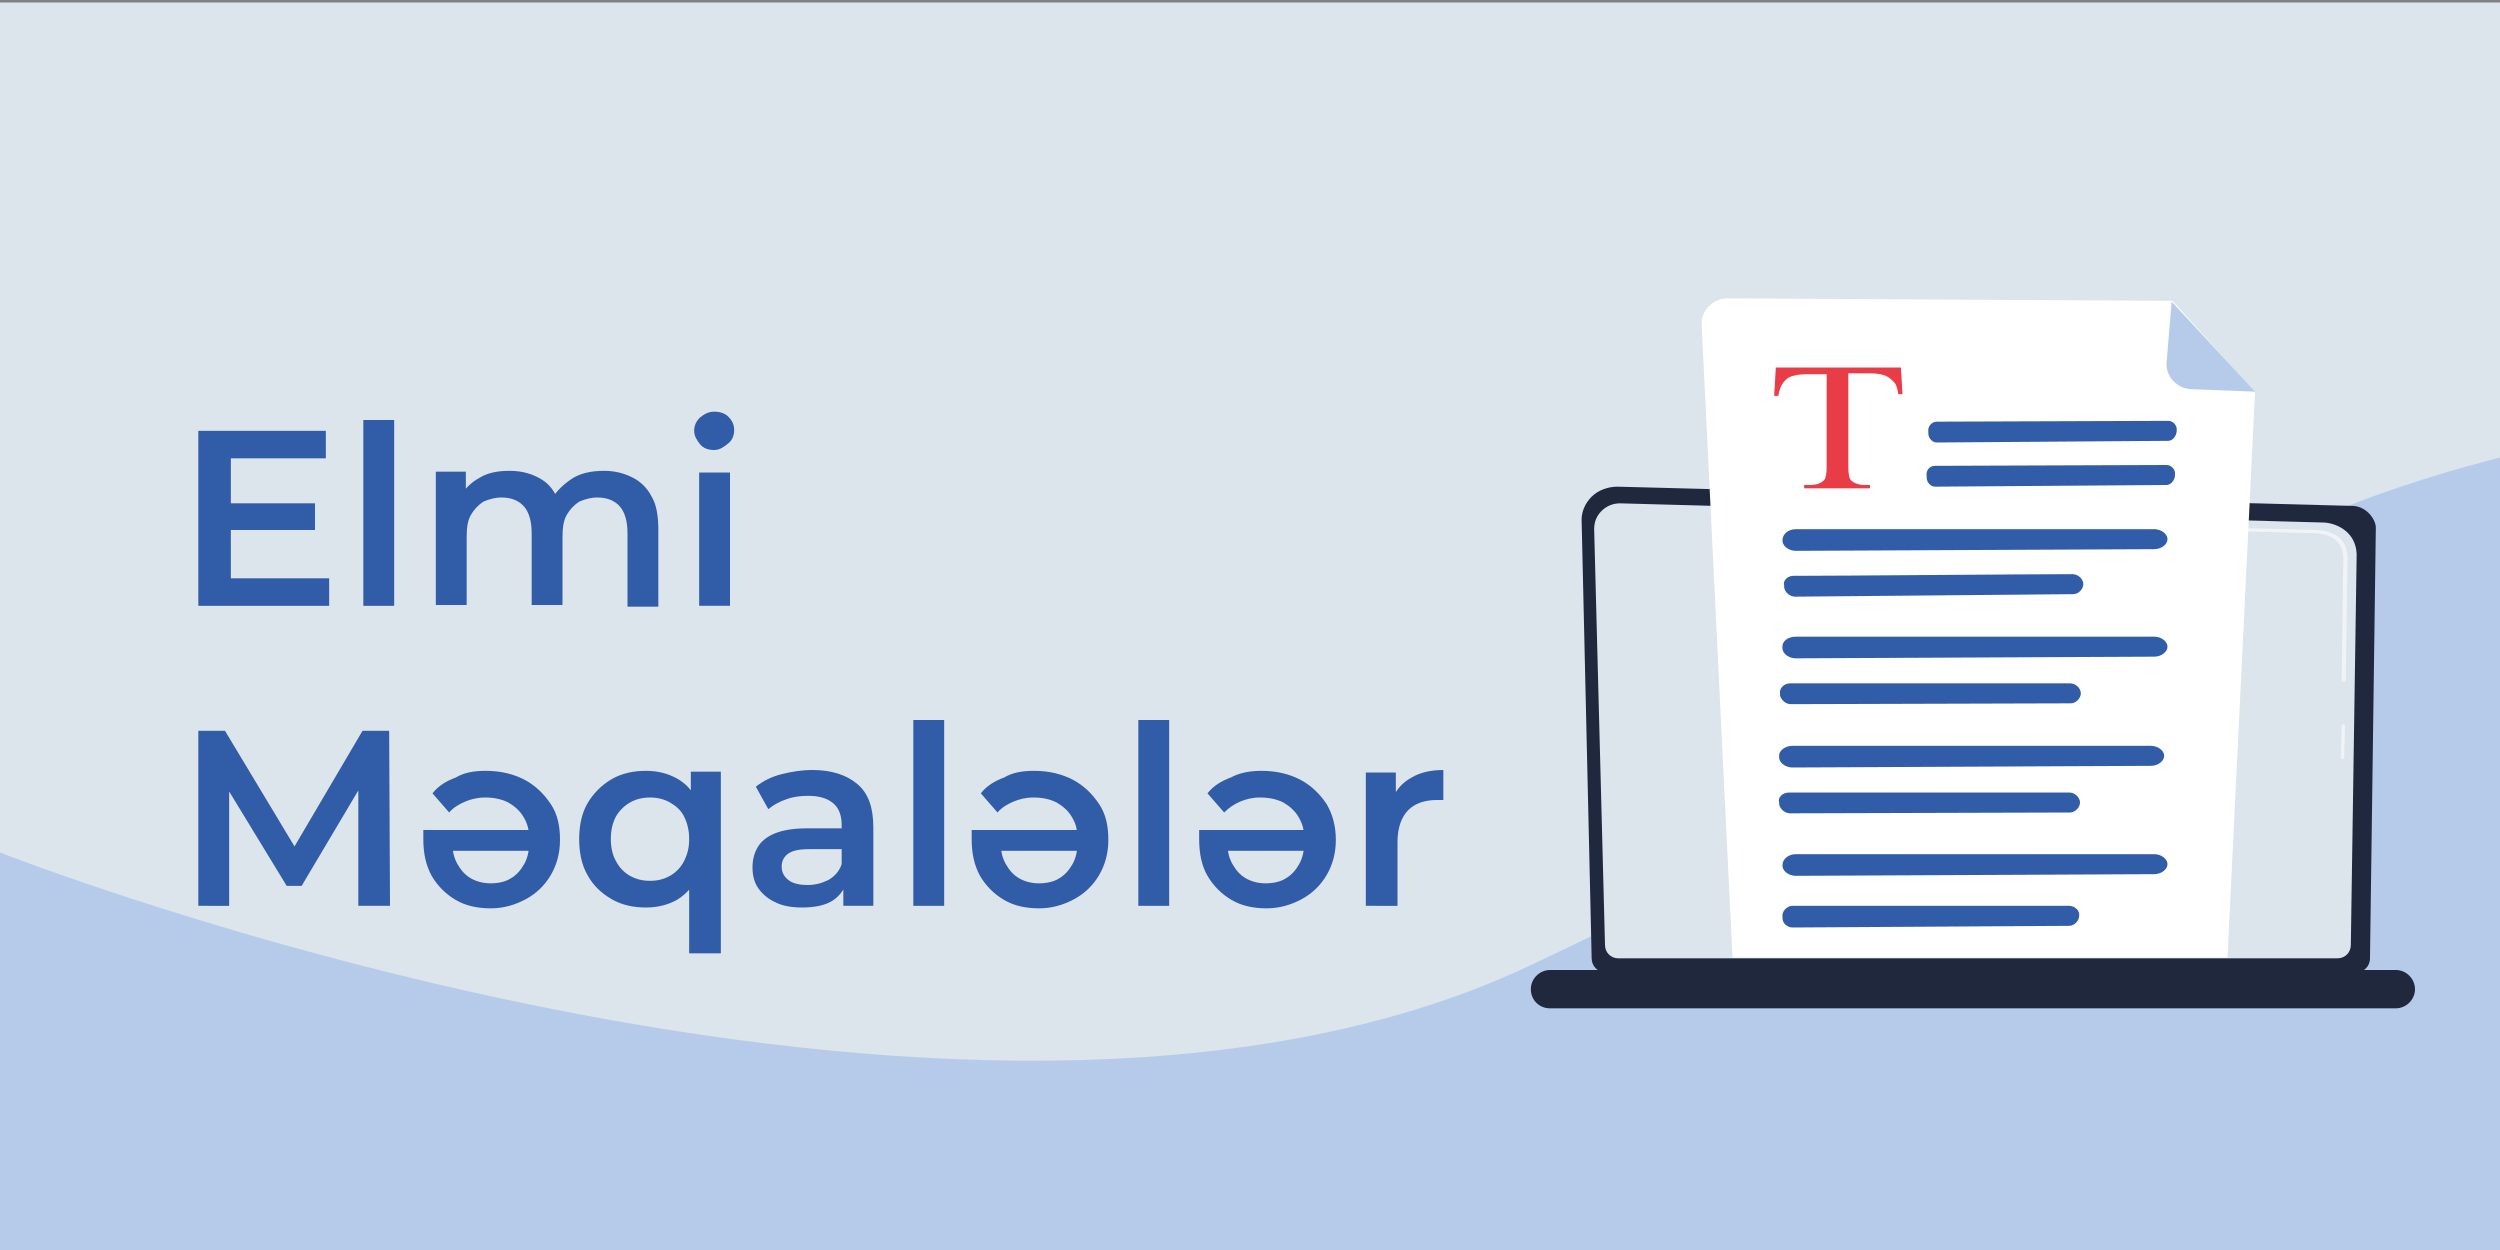 <?xml version="1.0" encoding="utf-8"?>
<!-- Generator: Adobe Illustrator 24.3.0, SVG Export Plug-In . SVG Version: 6.00 Build 0)  -->
<svg version="1.1" id="Layer_1" xmlns="http://www.w3.org/2000/svg" xmlns:xlink="http://www.w3.org/1999/xlink" x="0px" y="0px"
	 viewBox="0 0 300 150" style="enable-background:new 0 0 300 150;" xml:space="preserve">
<rect x="0" y="0" width="300" height="150" fill="#808080" stroke="none"/>
<style type="text/css">
	.st0{fill:#DCE4EC;}
	.st1{fill:#B6CBEA;}
	.st2{fill:#20283E;}
	.st3{opacity:0.6;}
	.st4{fill:#FFFFFF;}
	.st5{fill:#315CA7;}
	.st6{opacity:0.78;}
	.st7{fill:#E20613;}
</style>
<rect y="0.3" class="st0" width="300" height="150"/>
<path class="st1" d="M0,102.3c0,0,115.5,45.5,183.3,13.7S254.9,66.5,300,54.9V150H0V102.3z"/>
<g>
	<g>
		<path class="st2" d="M191,115c0,0.9,0.7,1.7,1.7,1.7h90c0.9,0,1.7-0.7,1.7-1.7l0.7-51.7c0-0.9-1.1-2.7-3.1-2.6l-87.9-2.3
			c-1.1,0-2.3,0.4-3.1,1.2s-1.3,1.9-1.2,3.1L191,115z"/>
		<path class="st0" d="M192.6,113.4c0,0.9,0.7,1.6,1.6,1.6h86.3c0.9,0,1.6-0.7,1.6-1.6l0.7-46.9c-0.1-2.8-2.6-3.8-4.1-3.8l-84.3-2.3
			c-0.8,0-1.6,0.3-2.2,0.9c-0.6,0.6-0.9,1.3-0.9,2.2L192.6,113.4z"/>
		<g class="st3">
			<path class="st4" d="M281.1,91.1C281.1,91.1,281.1,91.1,281.1,91.1c-0.1,0-0.2-0.1-0.2-0.2l0.1-3.8c0-0.1,0.1-0.2,0.2-0.2
				c0,0,0,0,0,0c0.1,0,0.2,0.1,0.2,0.2l-0.1,3.8C281.3,91,281.2,91.1,281.1,91.1z"/>
			<path class="st4" d="M281.2,81.8C281.2,81.8,281.2,81.8,281.2,81.8c-0.1,0-0.2-0.1-0.2-0.2l0.2-14.6c0-0.9-0.3-1.6-0.8-2.1
				c-1-0.9-2.5-0.9-2.5-0.9L251,63.3c-0.1,0-0.2-0.1-0.2-0.2c0-0.1,0.1-0.2,0.2-0.2l26.9,0.7c0.2,0,1.8,0,2.9,1
				c0.6,0.6,0.9,1.4,0.9,2.4l-0.2,14.6C281.5,81.7,281.4,81.8,281.2,81.8z"/>
		</g>
		<path class="st2" d="M186,121h101.5c1.2,0,2.3-1,2.3-2.3v0c0-1.2-1-2.3-2.3-2.3H186c-1.2,0-2.3,1-2.3,2.3l0,0
			C183.7,120,184.7,121,186,121z"/>
	</g>
	<g>
		<path class="st4" d="M260.7,36.1l-53.4-0.3c-1.8,0-3.2,1.5-3.1,3.2l3.7,75.9h59.4l3.3-67.8L260.7,36.1z"/>
		<path class="st1" d="M262.9,46.7c-1.7-0.1-3.1-1.6-2.9-3.3l0.6-7.2L270.6,47L262.9,46.7z"/>
		<g>
			<g>
				<path class="st5" d="M232.4,50.6c4.8,0,23.2-0.1,27.8-0.1c0.6,0,1.1,0.6,1,1.2l0,0c0,0.6-0.5,1.2-1,1.2l-27.8,0.2
					c-0.5,0-1-0.5-1-1.1l0-0.2C231.3,51.2,231.8,50.6,232.4,50.6z"/>
			</g>
			<g>
				<path class="st5" d="M232.2,55.9c4.8,0,23.2-0.1,27.8-0.1c0.6,0,1.1,0.6,1,1.2l0,0c0,0.6-0.5,1.2-1,1.2l-27.8,0.2
					c-0.5,0-1-0.5-1-1.1l0-0.2C231.1,56.5,231.5,55.9,232.2,55.9z"/>
			</g>
			<g>
				<path class="st5" d="M215.5,63.5c7.4,0,35.8,0,43,0c0.9,0,1.6,0.6,1.6,1.2l0,0c0,0.6-0.7,1.2-1.6,1.2l-43,0.2
					c-0.8,0-1.5-0.5-1.6-1.1l0-0.2C213.9,64.1,214.6,63.5,215.5,63.5z"/>
			</g>
			<g>
				<path class="st5" d="M215.2,69.1c5.8,0,27.9-0.2,33.5-0.2c0.7,0,1.3,0.6,1.3,1.2l0,0c0,0.6-0.6,1.2-1.2,1.2l-33.4,0.3
					c-0.6,0-1.2-0.5-1.3-1.1l0-0.2C213.9,69.7,214.5,69.1,215.2,69.1z"/>
			</g>
			<g>
				<path class="st5" d="M215.5,76.4c7.4,0,35.8,0,43,0c0.9,0,1.6,0.6,1.6,1.2l0,0c0,0.6-0.7,1.2-1.6,1.2l-43,0.2
					c-0.8,0-1.5-0.5-1.6-1.1l0-0.2C213.8,77,214.5,76.4,215.5,76.4z"/>
			</g>
			<g>
				<path class="st5" d="M214.8,82c5.8,0,28,0,33.6,0c0.7,0,1.3,0.6,1.3,1.2l0,0c0,0.6-0.6,1.2-1.2,1.2l-33.6,0.1
					c-0.6,0-1.2-0.5-1.3-1.1l0-0.2C213.5,82.6,214.1,82,214.8,82z"/>
			</g>
			<g>
				<path class="st5" d="M215.1,89.5c7.4,0,35.8,0,43,0c0.9,0,1.6,0.6,1.6,1.2l0,0c0,0.6-0.7,1.2-1.6,1.2l-43,0.2
					c-0.8,0-1.5-0.5-1.6-1.1l0-0.2C213.4,90.1,214.2,89.5,215.1,89.5z"/>
			</g>
			<g>
				<path class="st5" d="M214.7,95.1c5.8,0,28,0,33.6,0c0.7,0,1.3,0.6,1.3,1.2l0,0c0,0.6-0.6,1.2-1.2,1.2l-33.6,0.1
					c-0.6,0-1.2-0.5-1.3-1.1l0-0.2C213.3,95.7,213.9,95.1,214.7,95.1z"/>
			</g>
			<path class="st5" d="M215.5,102.5c7.4,0,35.8,0,43,0c0.9,0,1.6,0.6,1.6,1.2l0,0c0,0.6-0.7,1.2-1.6,1.2l-43,0.2
				c-0.8,0-1.5-0.5-1.6-1.1l0-0.2C213.9,103.1,214.6,102.5,215.5,102.5z"/>
			<path class="st5" d="M215.1,108.7c5.7,0,27.7,0,33.2,0c0.7,0,1.3,0.6,1.2,1.2l0,0c0,0.6-0.6,1.2-1.2,1.2l-33.2,0.2
				c-0.6,0-1.2-0.5-1.2-1.1l0-0.2C213.8,109.4,214.4,108.7,215.1,108.7z"/>
		</g>
	</g>
</g>
<g class="st6">
	<path class="st7" d="M228.1,43.9l0.2,3.4h-0.5c-0.1-0.6-0.2-1-0.4-1.3c-0.3-0.4-0.7-0.7-1.1-0.9c-0.5-0.2-1.1-0.3-1.9-0.3h-2.6V56
		c0,0.9,0.1,1.5,0.4,1.7c0.3,0.3,0.9,0.5,1.6,0.5h0.6v0.4h-7.9v-0.4h0.7c0.8,0,1.3-0.2,1.7-0.6c0.2-0.2,0.3-0.8,0.3-1.6V44.9h-2.2
		c-0.9,0-1.5,0.1-1.8,0.2c-0.5,0.1-0.9,0.4-1.2,0.8c-0.3,0.4-0.5,0.9-0.6,1.6h-0.5l0.2-3.4H228.1z"/>
</g>
<g>
	<path class="st5" d="M27.7,69.4h11.8v3.3H23.8v-21h15.3V55H27.7V69.4z M27.4,60.4h10.4v3.2H27.4V60.4z"/>
	<path class="st5" d="M43.6,72.7V50.4h3.7v22.3H43.6z"/>
	<path class="st5" d="M72.5,56.5c1.3,0,2.4,0.3,3.4,0.8c1,0.5,1.8,1.3,2.3,2.3c0.6,1,0.8,2.4,0.8,4v9.2h-3.7V64
		c0-1.4-0.3-2.5-0.9-3.2s-1.5-1.1-2.7-1.1c-0.8,0-1.5,0.2-2.2,0.5c-0.6,0.4-1.1,0.9-1.5,1.6c-0.4,0.7-0.5,1.6-0.5,2.7v8.1h-3.7V64
		c0-1.4-0.3-2.5-0.9-3.2s-1.5-1.1-2.7-1.1c-0.8,0-1.5,0.2-2.2,0.5c-0.6,0.4-1.1,0.9-1.5,1.6c-0.4,0.7-0.5,1.6-0.5,2.7v8.1h-3.7v-16
		h3.6V61l-0.7-1.3c0.5-1,1.3-1.8,2.4-2.4c1-0.6,2.2-0.8,3.6-0.8c1.5,0,2.8,0.4,3.9,1.1c1.1,0.7,1.8,1.9,2.2,3.4l-1.4-0.5
		c0.5-1.2,1.4-2.1,2.5-2.9C69.5,56.8,70.9,56.5,72.5,56.5z"/>
	<path class="st5" d="M85.7,54c-0.7,0-1.3-0.2-1.7-0.7s-0.7-1-0.7-1.6c0-0.6,0.2-1.1,0.7-1.6c0.5-0.4,1-0.7,1.7-0.7
		c0.7,0,1.3,0.2,1.7,0.6c0.4,0.4,0.7,0.9,0.7,1.6c0,0.6-0.2,1.2-0.7,1.6S86.4,54,85.7,54z M83.9,72.7v-16h3.7v16H83.9z"/>
	<path class="st5" d="M23.8,108.7v-21H27l9.2,15.3h-1.7l9-15.3h3.2l0.1,21h-3.8V93.5h0.8l-7.6,12.8h-1.8l-7.8-12.8h0.9v15.2H23.8z"
		/>
	<path class="st5" d="M58.3,92.5c1.8,0,3.4,0.4,4.7,1.1c1.3,0.7,2.3,1.7,3.1,2.9s1.1,2.6,1.1,4.3c0,1.6-0.4,3-1.1,4.2
		c-0.7,1.2-1.7,2.2-3,2.9s-2.7,1.1-4.2,1.1c-1.6,0-3-0.3-4.2-1c-1.2-0.7-2.2-1.7-2.9-2.9c-0.7-1.3-1-2.7-1-4.4c0-0.1,0-0.3,0-0.5
		s0-0.4,0-0.6h13.3v2.5H52.8l1.5-0.8c0,0.9,0.2,1.7,0.6,2.4c0.4,0.7,0.9,1.3,1.6,1.7c0.7,0.4,1.5,0.6,2.4,0.6c0.9,0,1.8-0.2,2.4-0.6
		c0.7-0.4,1.2-1,1.6-1.7c0.4-0.7,0.6-1.6,0.6-2.5v-0.6c0-1-0.2-1.8-0.7-2.6c-0.4-0.7-1.1-1.3-1.8-1.7c-0.8-0.4-1.7-0.6-2.8-0.6
		c-0.9,0-1.7,0.2-2.4,0.5c-0.7,0.3-1.4,0.7-1.9,1.3l-2-2.3c0.7-0.9,1.7-1.5,2.8-1.9C55.7,92.7,56.9,92.5,58.3,92.5z"/>
	<path class="st5" d="M77.5,108.9c-1.5,0-2.9-0.3-4.1-1c-1.2-0.7-2.2-1.6-2.9-2.9c-0.7-1.2-1-2.7-1-4.3c0-1.6,0.3-3.1,1-4.3
		c0.7-1.2,1.7-2.2,2.9-2.9c1.2-0.7,2.6-1,4.1-1c1.4,0,2.6,0.3,3.7,0.9c1.1,0.6,1.9,1.5,2.5,2.7s0.9,2.8,0.9,4.6
		c0,1.9-0.3,3.4-0.9,4.6c-0.6,1.2-1.5,2.1-2.5,2.7C80.1,108.6,78.9,108.9,77.5,108.9z M78,105.7c0.9,0,1.7-0.2,2.4-0.6
		c0.7-0.4,1.3-1,1.7-1.8c0.4-0.8,0.6-1.6,0.6-2.6c0-1-0.2-1.9-0.6-2.7c-0.4-0.8-1-1.3-1.7-1.7c-0.7-0.4-1.5-0.6-2.4-0.6
		c-0.9,0-1.7,0.2-2.4,0.6c-0.7,0.4-1.3,1-1.7,1.7c-0.4,0.8-0.6,1.6-0.6,2.7c0,1,0.2,1.9,0.6,2.6c0.4,0.8,1,1.4,1.7,1.8
		C76.3,105.5,77.1,105.7,78,105.7z M82.7,114.5V105l0.3-4.3l-0.1-4.3v-3.8h3.6v21.8H82.7z"/>
	<path class="st5" d="M96.2,108.9c-1.2,0-2.3-0.2-3.1-0.6c-0.9-0.4-1.6-1-2.1-1.7c-0.5-0.7-0.7-1.6-0.7-2.5c0-0.9,0.2-1.7,0.6-2.4
		c0.4-0.7,1.1-1.3,2.1-1.7c1-0.4,2.3-0.6,3.9-0.6h4.6v2.5h-4.4c-1.3,0-2.1,0.2-2.6,0.6c-0.5,0.4-0.7,0.9-0.7,1.5
		c0,0.7,0.3,1.2,0.8,1.6c0.5,0.4,1.3,0.6,2.3,0.6c0.9,0,1.7-0.2,2.5-0.6c0.7-0.4,1.3-1,1.6-1.9l0.6,2.3c-0.4,0.9-1,1.7-1.9,2.2
		C98.8,108.7,97.6,108.9,96.2,108.9z M101.2,108.7v-3.3l-0.2-0.7v-5.7c0-1.1-0.3-2-1-2.6c-0.7-0.6-1.7-0.9-3-0.9
		c-0.9,0-1.8,0.1-2.6,0.4c-0.9,0.3-1.6,0.7-2.2,1.2l-1.5-2.7c0.9-0.7,1.9-1.2,3.1-1.5c1.2-0.3,2.4-0.5,3.7-0.5
		c2.3,0,4.1,0.6,5.4,1.7c1.3,1.1,1.9,2.8,1.9,5.2v9.4H101.2z"/>
	<path class="st5" d="M109.6,108.7V86.4h3.7v22.3H109.6z"/>
	<path class="st5" d="M124.1,92.5c1.8,0,3.4,0.4,4.7,1.1c1.3,0.7,2.3,1.7,3.1,2.9s1.1,2.6,1.1,4.3c0,1.6-0.4,3-1.1,4.2
		c-0.7,1.2-1.7,2.2-3,2.9s-2.7,1.1-4.2,1.1c-1.6,0-3-0.3-4.2-1c-1.2-0.7-2.2-1.7-2.9-2.9c-0.7-1.3-1-2.7-1-4.4c0-0.1,0-0.3,0-0.5
		s0-0.4,0-0.6H130v2.5h-11.4l1.5-0.8c0,0.9,0.2,1.7,0.6,2.4c0.4,0.7,0.9,1.3,1.6,1.7c0.7,0.4,1.5,0.6,2.4,0.6c0.9,0,1.8-0.2,2.4-0.6
		c0.7-0.4,1.2-1,1.6-1.7c0.4-0.7,0.6-1.6,0.6-2.5v-0.6c0-1-0.2-1.8-0.7-2.6c-0.4-0.7-1.1-1.3-1.8-1.7c-0.8-0.4-1.7-0.6-2.8-0.6
		c-0.9,0-1.7,0.2-2.4,0.5c-0.7,0.3-1.4,0.7-1.9,1.3l-2-2.3c0.7-0.9,1.7-1.5,2.8-1.9C121.5,92.7,122.7,92.5,124.1,92.5z"/>
	<path class="st5" d="M136.6,108.7V86.4h3.7v22.3H136.6z"/>
	<path class="st5" d="M151.4,92.5c1.8,0,3.4,0.4,4.7,1.1c1.3,0.7,2.3,1.7,3.1,2.9c0.7,1.2,1.1,2.6,1.1,4.3c0,1.6-0.4,3-1.1,4.2
		c-0.7,1.2-1.7,2.2-3,2.9s-2.7,1.1-4.2,1.1c-1.6,0-3-0.3-4.2-1c-1.2-0.7-2.2-1.7-2.9-2.9s-1-2.7-1-4.4c0-0.1,0-0.3,0-0.5
		c0-0.2,0-0.4,0-0.6h13.3v2.5h-11.4l1.5-0.8c0,0.9,0.2,1.7,0.6,2.4c0.4,0.7,0.9,1.3,1.6,1.7c0.7,0.4,1.5,0.6,2.4,0.6
		c0.9,0,1.8-0.2,2.4-0.6c0.7-0.4,1.2-1,1.6-1.7c0.4-0.7,0.6-1.6,0.6-2.5v-0.6c0-1-0.2-1.8-0.7-2.6c-0.4-0.7-1.1-1.3-1.8-1.7
		c-0.8-0.4-1.7-0.6-2.8-0.6c-0.9,0-1.7,0.2-2.4,0.5s-1.3,0.7-1.9,1.3l-2-2.3c0.7-0.9,1.7-1.5,2.8-1.9
		C148.8,92.7,150.1,92.5,151.4,92.5z"/>
	<path class="st5" d="M163.9,108.7v-16h3.6v4.4l-0.4-1.3c0.5-1.1,1.2-1.9,2.3-2.5c1-0.6,2.3-0.9,3.8-0.9V96c-0.1,0-0.3,0-0.4,0
		c-0.1,0-0.3,0-0.4,0c-1.4,0-2.6,0.4-3.4,1.2c-0.8,0.8-1.3,2.1-1.3,3.8v7.7H163.9z"/>
</g>
</svg>
